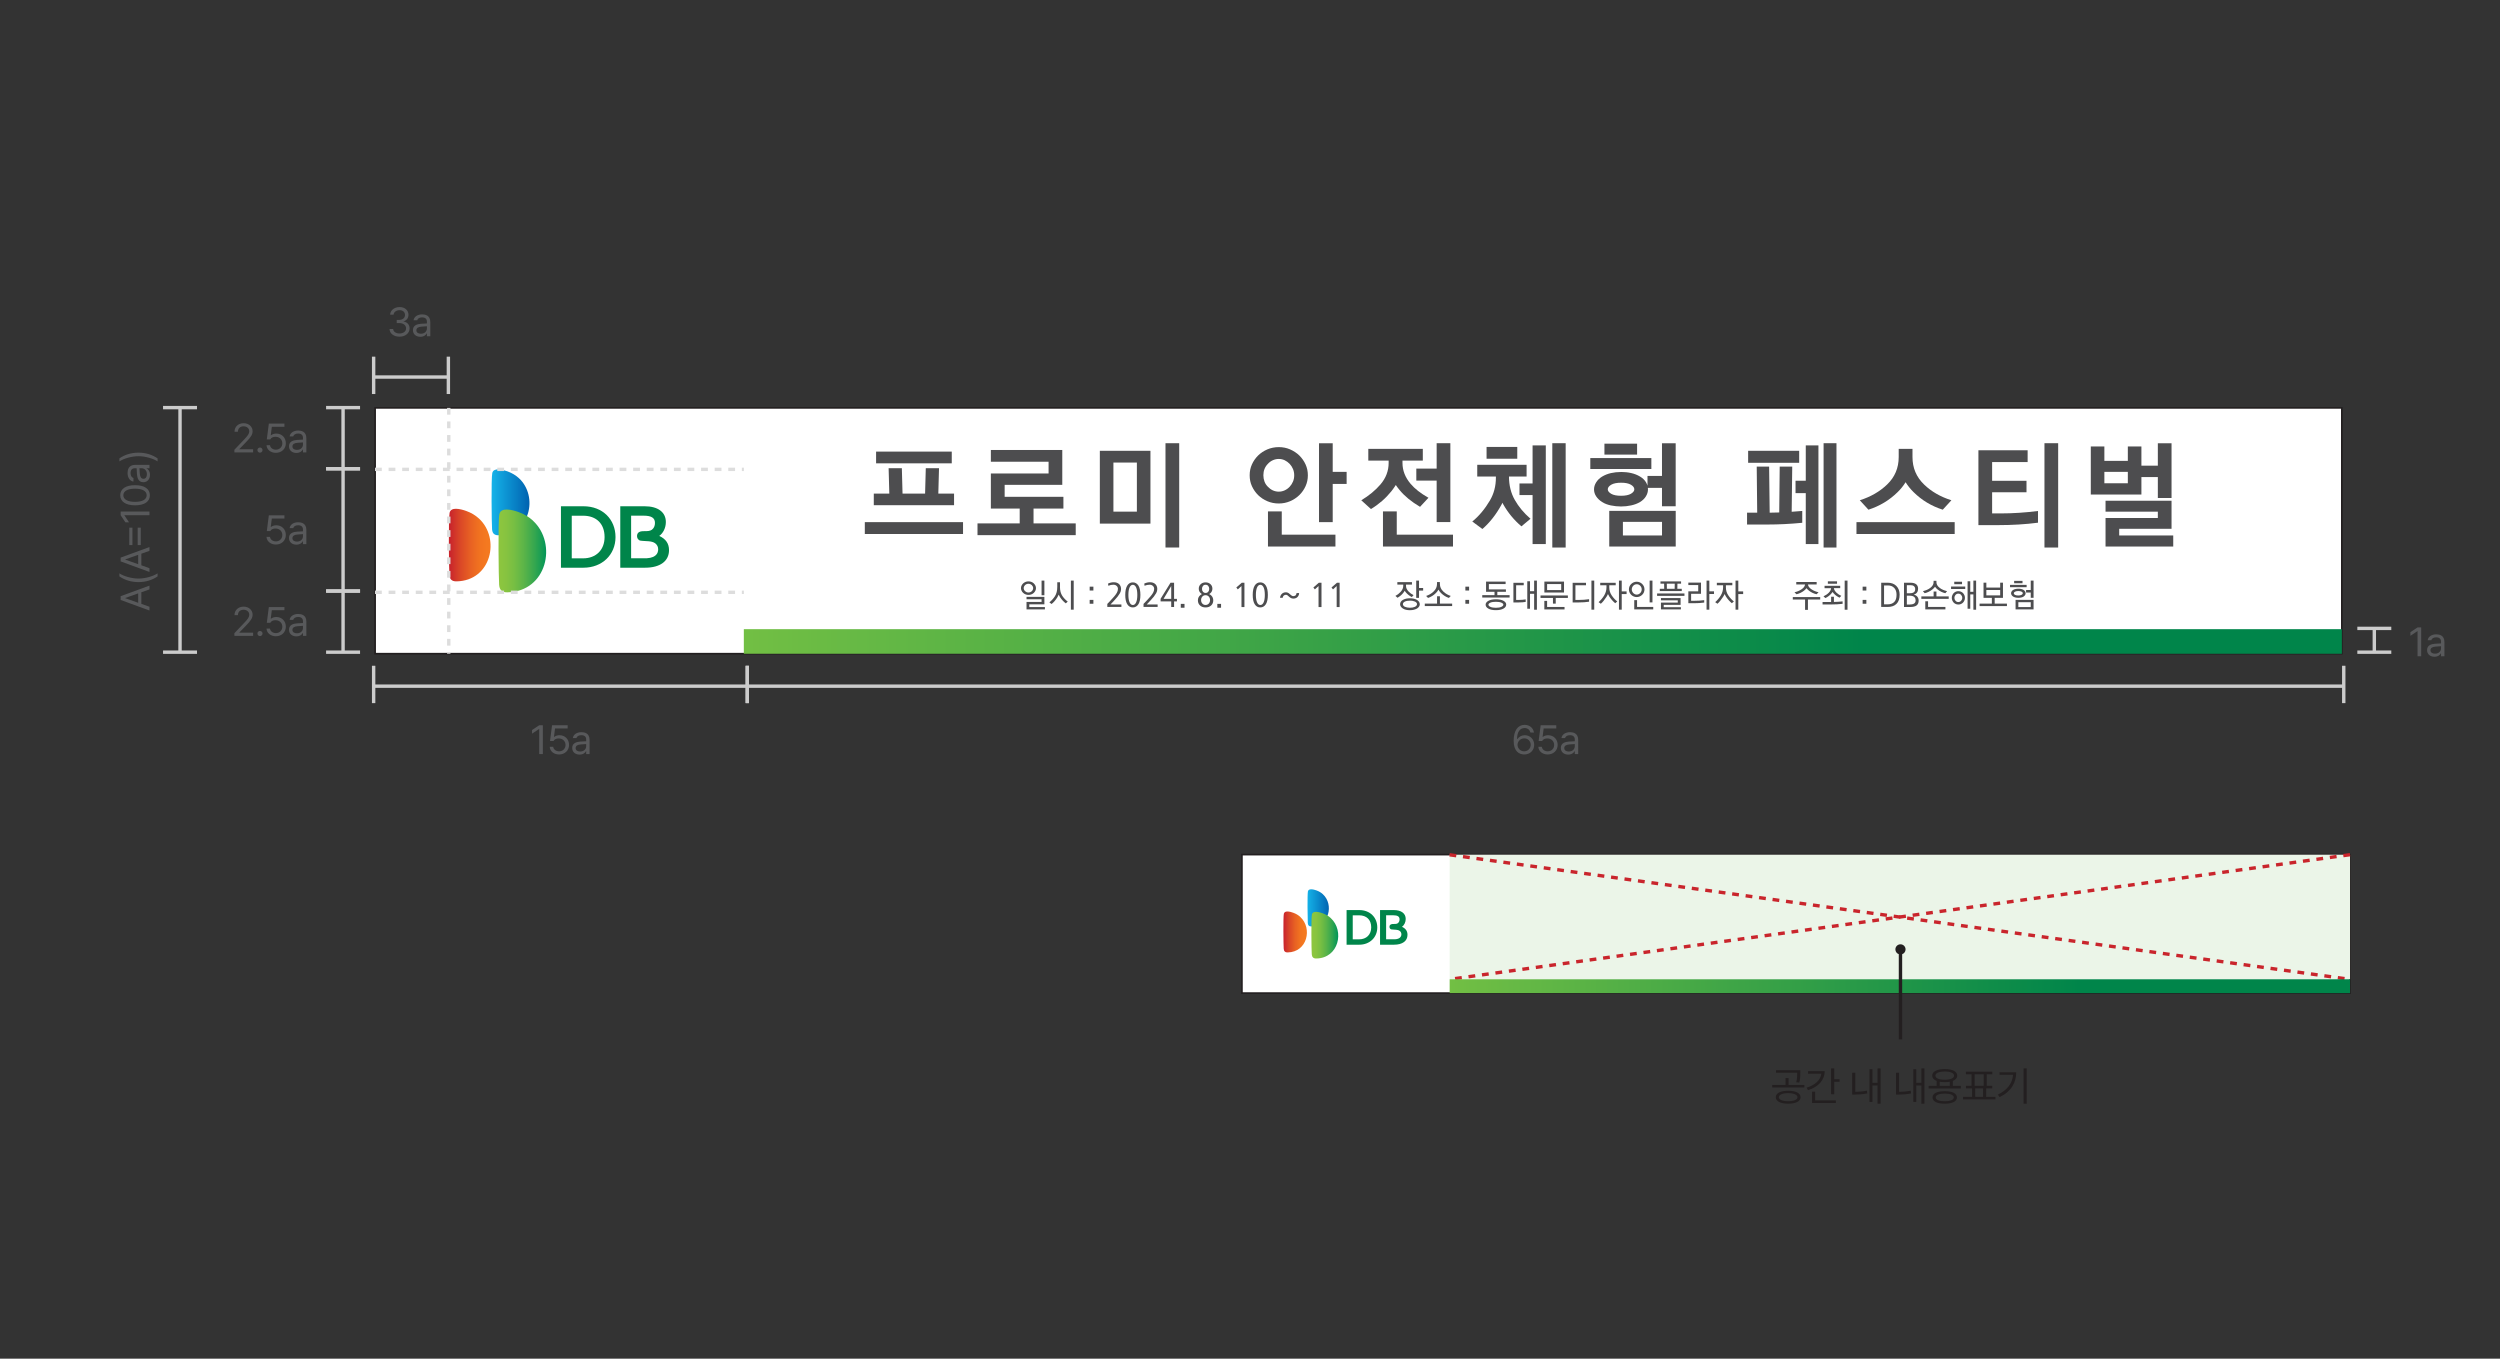 <svg width="736" height="400" viewBox="0 0 736 400" fill="none" xmlns="http://www.w3.org/2000/svg">
<rect x="0" y="0" width="736" height="400" fill="#333333" stroke="none"/>
<path d="M689.44 120.076H110.43V192.449H689.44V120.076Z" fill="white" stroke="#231F20" stroke-width="0.5" stroke-miterlimit="10"/>
<path d="M689.441 185.227H218.984V192.465H689.441V185.227Z" fill="url(#paint0_linear_873_24311)"/>
<path d="M283.518 153.716V157.202H254.602V153.716H283.518ZM280.875 145.316V148.737H257.244V145.316H261.815L261.61 137.835H265.504L265.708 145.316H272.347L272.551 137.835H276.445L276.241 145.316H280.875ZM280.198 136.405H257.921V132.945H280.198V136.405Z" fill="#4D4D4F"/>
<path d="M291.709 149.722V139.394H308.702V135.934H291.709V132.475H312.736V142.739H295.769V146.262H313.068V149.722H304.272V154.088H316.693V157.548H287.777V154.088H300.199V149.722H291.697H291.709Z" fill="#4D4D4F"/>
<path d="M338.691 154.151H323.793V132.717H338.691V154.151ZM334.696 150.628V136.176H327.789V150.628H334.696ZM347.156 130.482V161.186H343.121V130.482H347.156Z" fill="#4D4D4F"/>
<path d="M385.035 139.929C385.035 141.078 384.805 142.15 384.358 143.133C383.912 144.116 383.299 144.997 382.533 145.75C381.741 146.516 380.835 147.116 379.788 147.563C378.741 148.01 377.643 148.227 376.469 148.227C375.294 148.227 374.158 148.01 373.124 147.563C372.09 147.129 371.171 146.516 370.379 145.75C369.613 144.984 369.013 144.103 368.566 143.133C368.119 142.163 367.902 141.09 367.902 139.929C367.902 138.767 368.119 137.707 368.566 136.724C369.013 135.741 369.613 134.873 370.379 134.107C371.171 133.341 372.077 132.741 373.124 132.294C374.158 131.86 375.281 131.63 376.469 131.63C377.656 131.63 378.754 131.847 379.788 132.294C380.822 132.741 381.741 133.341 382.533 134.107C383.299 134.873 383.912 135.754 384.358 136.724C384.805 137.707 385.035 138.767 385.035 139.929ZM381.014 139.929C381.014 139.277 380.899 138.665 380.656 138.077C380.413 137.503 380.094 137.005 379.686 136.571C379.252 136.124 378.767 135.767 378.218 135.499C377.669 135.243 377.081 135.116 376.469 135.116C375.856 135.116 375.269 135.243 374.707 135.499C374.145 135.754 373.66 136.111 373.251 136.571C372.817 137.005 372.498 137.503 372.268 138.077C372.039 138.652 371.937 139.265 371.937 139.929C371.937 140.592 372.051 141.192 372.268 141.78C372.486 142.367 372.817 142.852 373.251 143.286C373.66 143.733 374.145 144.09 374.707 144.359C375.269 144.614 375.856 144.742 376.469 144.742C377.081 144.742 377.656 144.614 378.218 144.359C378.767 144.103 379.265 143.746 379.686 143.286C380.094 142.852 380.413 142.354 380.656 141.78C380.899 141.205 381.014 140.592 381.014 139.929ZM393.167 160.891H373.29V150.563H377.35V157.406H393.154V160.891H393.167ZM392.35 153.716H388.316V130.494H392.35V138.92H396.448V142.469H392.35V153.704V153.716Z" fill="#4D4D4F"/>
<path d="M412.89 136.278C412.89 138.513 413.694 140.568 415.29 142.445C416.503 143.887 418.252 145.253 420.537 146.543L418.06 149.211C415.507 147.704 413.515 146.057 412.073 144.308C411.639 143.785 411.256 143.287 410.924 142.789C410.541 143.402 410.107 144.002 409.634 144.615C407.962 146.696 405.958 148.445 403.609 149.862L400.762 147.283C403.047 145.904 404.924 144.347 406.417 142.611C408.013 140.734 408.817 138.627 408.817 136.278V135.602H402.83V132.155H418.877V135.602H412.89V136.278ZM427.763 160.892H407.145V150.564H411.205V157.407H427.763V160.892ZM426.984 130.482V153.705H422.95V141.487H416.962V137.964H422.95V130.482H426.984Z" fill="#4D4D4F"/>
<path d="M440.39 140.3H434.901V136.84H449.429V140.3H444.246C444.246 142.891 444.82 145.202 445.969 147.206C447.093 149.198 448.637 151.036 450.578 152.722L447.91 154.956C445.727 153.105 443.927 150.922 442.522 148.419L442.318 148.011L442.012 148.624C440.429 151.509 438.565 153.883 436.42 155.734L433.445 153.539C435.411 151.93 437.135 149.875 438.628 147.347C439.803 145.343 440.39 143.108 440.39 140.645V140.313V140.3ZM437.645 131.568H446.684V135.053H437.645V131.568ZM451.191 131.134H455.084V160.177H451.191V145.751H447.335V142.33H451.191V131.121V131.134ZM460.931 161.186H456.999V130.482H460.931V161.186Z" fill="#4D4D4F"/>
<path d="M486.159 138.065H468.184V134.848H486.159V138.065ZM477.248 138.946C478.256 138.946 479.252 139.048 480.21 139.265C481.167 139.482 482.048 139.826 482.827 140.299C483.593 140.746 484.18 141.32 484.588 141.997C484.767 142.316 484.92 142.635 485.023 142.98V140.107H489.287V130.494H493.321V149.044H489.287V143.631H485.125C485.15 143.771 485.163 143.912 485.163 144.065C485.163 144.793 484.959 145.469 484.55 146.133C484.142 146.797 483.567 147.346 482.827 147.793C482.086 148.24 481.218 148.571 480.222 148.788C479.227 149.006 478.231 149.108 477.248 149.108C476.265 149.108 475.231 149.006 474.248 148.801C473.265 148.597 472.397 148.265 471.656 147.793C470.916 147.32 470.328 146.759 469.907 146.12C469.486 145.482 469.281 144.793 469.281 144.078C469.281 143.363 469.486 142.686 469.907 142.009C470.328 141.333 470.903 140.771 471.656 140.312C472.448 139.839 473.316 139.494 474.26 139.277C475.205 139.06 476.201 138.958 477.235 138.958L477.248 138.946ZM481.959 133.839H472.345V130.622H481.959V133.839ZM477.248 145.954C478.512 145.954 479.482 145.75 480.146 145.367C480.81 144.971 481.142 144.537 481.142 144.065C481.142 143.541 480.81 143.095 480.133 142.699C479.456 142.303 478.499 142.112 477.261 142.112C476.022 142.112 475.026 142.303 474.35 142.699C473.673 143.095 473.328 143.554 473.328 144.065C473.328 144.537 473.66 144.971 474.324 145.367C474.988 145.763 475.971 145.954 477.248 145.954ZM493.333 160.891H473.763V150.397H493.333V160.891ZM489.299 153.64H477.784V157.636H489.299V153.64Z" fill="#4D4D4F"/>
<path d="M514.345 150.934H517.319L517.179 137.364H520.83L520.996 150.934C521.915 150.934 522.86 150.909 523.805 150.87L523.945 137.364H527.635L527.469 150.666C528.503 150.602 529.55 150.513 530.584 150.424V153.909C527.022 154.254 523.626 154.42 520.422 154.42H514.332V150.934H514.345ZM514.651 132.717H529.677V136.24H514.651V132.717ZM531.618 131.134H535.346V160.177H531.618V145.177H528.605V141.525H531.618V131.134ZM540.656 161.186H536.865V130.482H540.656V161.186Z" fill="#4D4D4F"/>
<path d="M575.459 153.717V157.202H546.543V153.717H575.459ZM563.037 134.554C563.037 137.759 564.173 140.452 566.459 142.648C568.578 144.704 571.259 146.248 574.489 147.283L571.948 150.053C568.629 148.993 565.769 147.27 563.344 144.87C562.424 143.963 561.646 142.993 561.007 141.959C560.369 142.993 559.603 143.963 558.671 144.87C556.233 147.27 553.373 148.993 550.067 150.053L547.526 147.283C550.756 146.248 553.424 144.704 555.556 142.648C557.841 140.465 558.978 137.759 558.978 134.554V132.154H563.037V134.554Z" fill="#4D4D4F"/>
<path d="M599.974 153.883C596.386 154.356 592.416 154.598 588.063 154.598H582.445V132.563H596.935V136.023H586.48V141.538H596.603V144.921H586.48V151.151H589.02C592.582 151.151 596.246 150.909 599.986 150.436V153.896L599.974 153.883ZM605.923 130.482V161.186H601.889V130.482H605.923Z" fill="#4D4D4F"/>
<path d="M619.527 131.439V135.677H626.434V131.439H630.43V137.094H635.268V130.494H639.302V146.605H635.268V140.439H630.43V145.584H615.531V131.439H619.527ZM619.527 138.92V142.265H626.434V138.92H619.527ZM639.813 160.891H619.872V152.491H635.268V150.627H619.872V147.41H639.302V155.67H623.893V157.636H639.8V160.878L639.813 160.891Z" fill="#4D4D4F"/>
<path d="M304.991 173.147C304.991 173.415 304.928 173.671 304.813 173.913C304.698 174.156 304.532 174.36 304.34 174.551C304.149 174.743 303.906 174.871 303.638 174.986C303.37 175.1 303.089 175.139 302.783 175.139C302.476 175.139 302.196 175.088 301.927 174.986C301.659 174.883 301.43 174.743 301.225 174.551C301.021 174.373 300.868 174.156 300.753 173.913C300.638 173.671 300.574 173.415 300.574 173.147C300.574 172.879 300.638 172.611 300.753 172.381C300.868 172.139 301.034 171.934 301.225 171.743C301.43 171.564 301.659 171.424 301.927 171.309C302.196 171.207 302.476 171.156 302.783 171.156C303.089 171.156 303.37 171.207 303.638 171.309C303.906 171.411 304.149 171.551 304.34 171.743C304.532 171.934 304.698 172.139 304.813 172.381C304.928 172.624 304.991 172.879 304.991 173.147ZM304.162 173.147C304.162 172.968 304.123 172.802 304.047 172.649C303.97 172.496 303.868 172.356 303.753 172.241C303.625 172.126 303.472 172.036 303.306 171.96C303.14 171.896 302.962 171.858 302.77 171.858C302.579 171.858 302.4 171.896 302.234 171.96C302.068 172.024 301.915 172.113 301.8 172.241C301.672 172.356 301.57 172.496 301.493 172.649C301.417 172.802 301.379 172.968 301.379 173.147C301.379 173.326 301.417 173.492 301.493 173.645C301.57 173.798 301.672 173.939 301.8 174.054C301.927 174.168 302.068 174.258 302.234 174.334C302.4 174.398 302.579 174.437 302.77 174.437C302.962 174.437 303.14 174.398 303.306 174.334C303.472 174.271 303.625 174.168 303.753 174.054C303.881 173.939 303.97 173.798 304.047 173.645C304.123 173.492 304.162 173.326 304.162 173.147ZM307.621 179.415H302.208V177.207H306.638V176.415H302.208V175.713H307.468V177.909H303.025V178.713H307.621V179.415ZM307.468 170.926V175.241H306.638V170.926H307.468Z" fill="#4D4D4F"/>
<path d="M312.052 172.739C312.052 173.849 312.282 174.743 312.755 175.445C313.176 176.071 313.699 176.632 314.338 177.105L313.776 177.628C313.15 177.169 312.576 176.556 312.065 175.79C311.912 175.56 311.784 175.317 311.682 175.062C311.555 175.356 311.414 175.637 311.248 175.905C310.725 176.735 310.163 177.373 309.576 177.82L308.938 177.335C309.563 176.837 310.099 176.237 310.559 175.547C311.031 174.832 311.261 173.9 311.261 172.764V171.424H312.065V172.764L312.052 172.739ZM316.099 170.926V179.492H315.27V170.926H316.099Z" fill="#4D4D4F"/>
<path d="M320.797 173.849V172.713H321.895V173.849H320.797ZM320.797 177.743V176.607H321.895V177.743H320.797Z" fill="#4D4D4F"/>
<path d="M325.992 178.702V177.795C326.618 177.157 327.294 176.429 327.997 175.625C328.303 175.268 328.571 174.91 328.788 174.54C329.005 174.17 329.12 173.774 329.12 173.365C329.12 173.008 328.992 172.714 328.737 172.484C328.482 172.255 328.162 172.14 327.779 172.14C327.307 172.14 326.809 172.242 326.286 172.446L326.209 171.808C326.465 171.68 326.733 171.591 327.026 171.514C327.32 171.438 327.601 171.412 327.894 171.412C328.545 171.412 329.069 171.591 329.465 171.961C329.848 172.331 330.039 172.816 330.039 173.416C330.039 173.838 329.937 174.233 329.72 174.616C329.375 175.229 328.839 175.931 328.111 176.697L326.924 177.961H330.141V178.689H325.992V178.702Z" fill="#4D4D4F"/>
<path d="M335.733 175.139C335.733 176.326 335.541 177.232 335.171 177.845C334.763 178.496 334.214 178.828 333.499 178.828C332.784 178.828 332.235 178.496 331.839 177.845C331.469 177.22 331.277 176.326 331.277 175.139C331.277 173.951 331.469 173.058 331.839 172.432C332.235 171.781 332.784 171.449 333.499 171.449C334.214 171.449 334.763 171.781 335.171 172.432C335.541 173.045 335.733 173.951 335.733 175.139ZM334.826 175.139C334.826 174.207 334.712 173.492 334.494 172.981C334.252 172.432 333.92 172.164 333.511 172.164C333.103 172.164 332.758 172.432 332.528 172.981C332.311 173.505 332.197 174.22 332.197 175.139C332.197 176.058 332.311 176.786 332.528 177.296C332.758 177.845 333.09 178.113 333.511 178.113C333.933 178.113 334.252 177.845 334.494 177.296C334.712 176.798 334.826 176.071 334.826 175.139Z" fill="#4D4D4F"/>
<path d="M336.656 178.702V177.795C337.282 177.157 337.958 176.429 338.661 175.625C338.967 175.268 339.235 174.91 339.452 174.54C339.669 174.17 339.784 173.774 339.784 173.365C339.784 173.008 339.656 172.714 339.401 172.484C339.146 172.255 338.827 172.14 338.444 172.14C337.971 172.14 337.473 172.242 336.95 172.446L336.873 171.808C337.129 171.68 337.397 171.591 337.69 171.514C337.984 171.438 338.265 171.412 338.558 171.412C339.21 171.412 339.733 171.591 340.129 171.961C340.512 172.331 340.703 172.816 340.703 173.416C340.703 173.838 340.601 174.233 340.384 174.616C340.039 175.229 339.503 175.931 338.775 176.697L337.588 177.961H340.805V178.689H336.656V178.702Z" fill="#4D4D4F"/>
<path d="M344.807 178.7V177.053H341.68V176.274L344.603 171.551H345.65V176.313H346.493V177.053H345.65V178.7H344.807ZM344.807 176.313V172.521L342.548 176.313H344.807Z" fill="#4D4D4F"/>
<path d="M347.621 178.917V177.781H348.719V178.917H347.621Z" fill="#4D4D4F"/>
<path d="M357.183 176.747C357.183 177.36 356.979 177.871 356.558 178.254C356.137 178.637 355.6 178.828 354.924 178.828C354.247 178.828 353.711 178.637 353.29 178.254C352.868 177.871 352.664 177.373 352.664 176.747C352.664 176.122 352.881 175.662 353.302 175.266C353.468 175.113 353.647 174.986 353.851 174.896C353.724 174.82 353.596 174.73 353.494 174.628C353.111 174.283 352.919 173.837 352.919 173.3C352.919 172.764 353.111 172.33 353.494 171.973C353.877 171.615 354.349 171.449 354.924 171.449C355.498 171.449 355.971 171.628 356.354 171.973C356.737 172.317 356.928 172.764 356.928 173.3C356.928 173.837 356.737 174.271 356.354 174.628C356.239 174.73 356.111 174.82 355.983 174.896C356.188 174.986 356.366 175.113 356.545 175.266C356.979 175.662 357.183 176.16 357.183 176.747ZM356.239 176.671C356.239 176.249 356.111 175.905 355.868 175.637C355.626 175.369 355.307 175.228 354.911 175.228C354.515 175.228 354.209 175.369 353.966 175.637C353.724 175.917 353.596 176.262 353.596 176.671C353.596 177.079 353.724 177.411 353.966 177.692C354.209 177.96 354.515 178.101 354.911 178.101C355.307 178.101 355.613 177.96 355.868 177.692C356.111 177.424 356.239 177.079 356.239 176.671ZM355.996 173.364C355.996 173.032 355.894 172.751 355.715 172.509C355.524 172.266 355.256 172.151 354.924 172.151C354.592 172.151 354.336 172.266 354.145 172.509C353.953 172.751 353.864 173.032 353.864 173.364C353.864 173.696 353.953 173.977 354.145 174.207C354.336 174.437 354.592 174.564 354.924 174.564C355.256 174.564 355.511 174.449 355.715 174.207C355.907 173.977 355.996 173.696 355.996 173.364Z" fill="#4D4D4F"/>
<path d="M358.383 178.917V177.781H359.481V178.917H358.383Z" fill="#4D4D4F"/>
<path d="M365.492 178.701V172.535L364.407 173.518L363.973 172.956L365.568 171.564H366.36V178.714H365.505L365.492 178.701Z" fill="#4D4D4F"/>
<path d="M373.256 175.139C373.256 176.326 373.065 177.232 372.695 177.845C372.286 178.496 371.737 178.828 371.022 178.828C370.307 178.828 369.758 178.496 369.363 177.845C368.992 177.22 368.801 176.326 368.801 175.139C368.801 173.951 368.992 173.058 369.363 172.432C369.758 171.781 370.307 171.449 371.022 171.449C371.737 171.449 372.286 171.781 372.695 172.432C373.065 173.045 373.256 173.951 373.256 175.139ZM372.363 175.139C372.363 174.207 372.248 173.492 372.031 172.981C371.788 172.432 371.456 172.164 371.048 172.164C370.639 172.164 370.294 172.432 370.065 172.981C369.848 173.505 369.733 174.22 369.733 175.139C369.733 176.058 369.848 176.786 370.065 177.296C370.294 177.845 370.626 178.113 371.048 178.113C371.469 178.113 371.788 177.845 372.031 177.296C372.248 176.798 372.363 176.071 372.363 175.139Z" fill="#4D4D4F"/>
<path d="M381.704 174.602H382.47C382.444 174.895 382.393 175.15 382.278 175.342C382.036 175.814 381.666 176.095 381.18 176.185C380.746 176.274 380.351 176.223 379.993 176.031C379.789 175.916 379.61 175.776 379.431 175.61C379.253 175.444 379.1 175.304 378.972 175.214C378.793 175.099 378.576 175.074 378.321 175.138C378.065 175.202 377.874 175.342 377.759 175.559C377.695 175.674 377.657 175.814 377.606 175.993H376.84C376.865 175.738 376.916 175.508 377.031 175.304C377.274 174.831 377.644 174.538 378.116 174.423C378.614 174.308 379.048 174.384 379.419 174.653C379.597 174.78 379.751 174.908 379.891 175.048C380.031 175.189 380.172 175.291 380.312 175.38C380.529 175.508 380.746 175.546 380.989 175.482C381.27 175.419 381.474 175.278 381.576 175.061C381.64 174.933 381.678 174.78 381.717 174.602H381.704Z" fill="#4D4D4F"/>
<path d="M388.179 178.701V172.535L387.094 173.518L386.66 172.956L388.256 171.564H389.047V178.714H388.192L388.179 178.701Z" fill="#4D4D4F"/>
<path d="M393.515 178.701V172.535L392.43 173.518L391.996 172.956L393.592 171.564H394.383V178.714H393.528L393.515 178.701Z" fill="#4D4D4F"/>
<path d="M413.931 172.112V172.508C413.931 173.069 414.187 173.618 414.685 174.142C415.08 174.563 415.566 174.921 416.153 175.201L415.642 175.776C415.017 175.457 414.468 175.048 414.021 174.55C413.829 174.346 413.676 174.129 413.548 173.912C413.408 174.167 413.229 174.423 413.012 174.678C412.553 175.214 412.016 175.648 411.416 175.98L410.816 175.431C411.365 175.15 411.876 174.755 412.323 174.27C412.846 173.708 413.114 173.121 413.114 172.495V172.099H411.378V171.384H415.68V172.099H413.944L413.931 172.112ZM417.991 177.87C417.991 178.125 417.915 178.368 417.761 178.597C417.608 178.827 417.404 179.006 417.161 179.159C416.88 179.312 416.561 179.427 416.217 179.517C415.872 179.593 415.489 179.644 415.08 179.644C414.672 179.644 414.302 179.606 413.957 179.529C413.612 179.453 413.306 179.338 413.025 179.159C412.77 179.006 412.565 178.814 412.412 178.585C412.259 178.355 412.182 178.125 412.182 177.882C412.182 177.64 412.259 177.397 412.399 177.168C412.54 176.938 412.757 176.746 413.012 176.606C413.293 176.453 413.599 176.338 413.944 176.248C414.289 176.172 414.659 176.133 415.068 176.133C415.476 176.133 415.859 176.172 416.204 176.248C416.549 176.325 416.868 176.453 417.149 176.606C417.404 176.759 417.608 176.938 417.761 177.168C417.902 177.397 417.978 177.627 417.978 177.882L417.991 177.87ZM417.174 177.87C417.174 177.704 417.123 177.563 417.008 177.436C416.906 177.308 416.753 177.193 416.561 177.104C416.37 177.014 416.153 176.951 415.897 176.899C415.642 176.848 415.374 176.836 415.068 176.836C414.787 176.836 414.519 176.861 414.263 176.899C414.008 176.938 413.791 177.014 413.599 177.104C413.408 177.193 413.268 177.308 413.165 177.436C413.063 177.576 413.012 177.716 413.012 177.87C413.012 178.023 413.063 178.163 413.165 178.304C413.268 178.444 413.421 178.546 413.599 178.636C413.791 178.725 414.021 178.789 414.263 178.84C414.506 178.891 414.774 178.917 415.055 178.917C415.348 178.917 415.629 178.891 415.885 178.853C416.14 178.802 416.357 178.738 416.549 178.648C416.74 178.559 416.88 178.444 416.995 178.317C417.097 178.189 417.161 178.048 417.161 177.882L417.174 177.87ZM417.761 176.006H416.932V170.938H417.761V173.108H418.974V173.874H417.761V176.006Z" fill="#4D4D4F"/>
<path d="M427.513 177.692V178.419H419.457V177.692H423.07V175.534H423.913V177.692H427.525H427.513ZM423.9 171.896C423.9 172.776 424.244 173.53 424.934 174.168C425.572 174.768 426.3 175.189 427.104 175.445L426.555 176.032C425.7 175.751 424.934 175.279 424.244 174.602C423.925 174.283 423.67 173.951 423.478 173.594C423.287 173.951 423.032 174.283 422.712 174.602C422.036 175.279 421.257 175.751 420.415 176.032L419.853 175.445C420.657 175.189 421.385 174.768 422.023 174.168C422.712 173.53 423.057 172.776 423.057 171.896V171.359H423.9V171.896Z" fill="#4D4D4F"/>
<path d="M431.406 173.849V172.713H432.504V173.849H431.406ZM431.406 177.743V176.607H432.504V177.743H431.406Z" fill="#4D4D4F"/>
<path d="M437.495 174.22V171.232H443.252V171.947H438.324V173.518H443.342V174.233H440.814V175.203H444.427V175.918H436.371V175.203H439.984V174.233H437.507L437.495 174.22ZM443.418 178.024C443.418 178.484 443.15 178.867 442.614 179.173C442.078 179.48 441.337 179.633 440.393 179.633C439.448 179.633 438.707 179.48 438.171 179.173C437.635 178.867 437.367 178.484 437.367 178.011C437.367 177.565 437.635 177.194 438.171 176.888C438.707 176.582 439.448 176.428 440.405 176.428C441.363 176.428 442.09 176.582 442.627 176.875C443.163 177.169 443.431 177.552 443.431 177.999L443.418 178.024ZM440.393 177.169C439.729 177.169 439.192 177.245 438.797 177.411C438.401 177.577 438.197 177.782 438.197 178.024C438.197 178.267 438.388 178.484 438.784 178.662C439.18 178.841 439.716 178.931 440.393 178.931C441.069 178.931 441.593 178.841 441.988 178.662C442.384 178.484 442.588 178.267 442.588 178.024C442.588 177.782 442.384 177.577 441.988 177.411C441.593 177.245 441.056 177.169 440.393 177.169Z" fill="#4D4D4F"/>
<path d="M449.173 177.206C448.534 177.308 447.845 177.359 447.117 177.359H445.547V171.576H448.585V172.304H446.351V176.619H447.117C447.807 176.619 448.496 176.568 449.16 176.465V177.193L449.173 177.206ZM452.466 179.504H451.649V174.819H450.436V179.21H449.632V171.116H450.436V174.053H451.649V170.938H452.466V179.504Z" fill="#4D4D4F"/>
<path d="M461.583 175.306V176.034H458.008V177.706H457.191V176.034H453.527V175.306H461.583ZM460.447 171.221V174.438H454.664V171.221H460.447ZM460.613 179.417H454.651V176.902H455.468V178.689H460.6V179.417H460.613ZM455.468 171.948V173.723H459.617V171.948H455.468Z" fill="#4D4D4F"/>
<path d="M467.827 177.143C466.882 177.283 465.873 177.36 464.801 177.36H462.988V171.577H466.92V172.305H463.805V176.62H464.801C465.81 176.62 466.818 176.543 467.827 176.403V177.13V177.143ZM469.346 170.926V179.492H468.516V170.926H469.346Z" fill="#4D4D4F"/>
<path d="M473.774 172.305V172.943C473.774 173.824 474.017 174.615 474.515 175.33C475 176.045 475.536 176.62 476.123 177.066L475.523 177.59C474.872 177.054 474.298 176.403 473.8 175.649C473.634 175.407 473.494 175.151 473.379 174.883C473.264 175.177 473.111 175.458 472.932 175.726C472.357 176.62 471.808 177.296 471.285 177.743L470.621 177.271C471.208 176.76 471.745 176.134 472.217 175.394C472.702 174.603 472.945 173.785 472.945 172.943V172.305H471.106V171.577H475.664V172.305H473.774ZM477.438 170.926V174.105H478.868V174.896H477.438V179.492H476.621V170.926H477.438Z" fill="#4D4D4F"/>
<path d="M484.134 173.517C484.134 173.824 484.07 174.117 483.955 174.398C483.84 174.666 483.674 174.909 483.457 175.113C483.24 175.317 483.01 175.471 482.73 175.598C482.449 175.713 482.155 175.777 481.836 175.777C481.517 175.777 481.223 175.713 480.955 175.598C480.674 175.483 480.432 175.317 480.227 175.113C480.023 174.909 479.857 174.679 479.729 174.398C479.615 174.13 479.551 173.837 479.551 173.517C479.551 173.198 479.615 172.917 479.729 172.636C479.844 172.368 480.01 172.126 480.227 171.922C480.444 171.717 480.674 171.564 480.955 171.436C481.236 171.322 481.53 171.258 481.836 171.258C482.142 171.258 482.449 171.322 482.73 171.436C483.01 171.551 483.253 171.717 483.457 171.922C483.662 172.126 483.828 172.356 483.955 172.636C484.07 172.905 484.134 173.198 484.134 173.517ZM483.317 173.517C483.317 173.313 483.279 173.109 483.202 172.93C483.125 172.739 483.01 172.585 482.883 172.445C482.755 172.305 482.602 172.202 482.423 172.113C482.245 172.036 482.053 171.998 481.849 171.998C481.644 171.998 481.453 172.036 481.287 172.113C481.108 172.19 480.955 172.305 480.827 172.445C480.687 172.585 480.585 172.739 480.508 172.93C480.432 173.109 480.393 173.313 480.393 173.517C480.393 173.722 480.432 173.926 480.508 174.105C480.585 174.283 480.7 174.449 480.827 174.59C480.955 174.73 481.108 174.832 481.287 174.922C481.466 175.011 481.657 175.049 481.849 175.049C482.04 175.049 482.245 175.011 482.423 174.922C482.602 174.832 482.755 174.73 482.883 174.59C483.023 174.449 483.125 174.296 483.202 174.105C483.279 173.926 483.317 173.722 483.317 173.517ZM486.713 179.415H481.121V176.671H481.951V178.688H486.713V179.415ZM486.483 170.926V177.347H485.653V170.926H486.483Z" fill="#4D4D4F"/>
<path d="M495.903 174.717V175.419H487.848V174.717H495.903ZM494.908 171.832H493.835L493.81 173.338H495.112V174.002H488.639V173.338H489.941L489.916 171.832H488.843V171.168H494.908V171.832ZM494.856 179.415H488.984V177.411H493.937V176.747H488.984V176.07H494.767V178.075H489.801V178.751H494.856V179.428V179.415ZM493.044 171.832H490.707L490.733 173.338H493.018L493.044 171.832Z" fill="#4D4D4F"/>
<path d="M501.719 177.398C500.787 177.526 499.766 177.59 498.681 177.59H497.047V174.092H499.958V172.241H497.047V171.526H500.775V174.82H497.864V176.875H498.707C499.741 176.875 500.749 176.811 501.719 176.683V177.411V177.398ZM503.226 170.926V174.079H504.605V174.871H503.226V179.492H502.409V170.926H503.226Z" fill="#4D4D4F"/>
<path d="M508.106 172.305V172.943C508.106 173.824 508.349 174.615 508.847 175.33C509.332 176.045 509.868 176.62 510.455 177.066L509.855 177.59C509.204 177.054 508.63 176.403 508.132 175.649C507.966 175.407 507.826 175.151 507.711 174.883C507.596 175.177 507.443 175.458 507.264 175.726C506.689 176.62 506.14 177.296 505.617 177.743L504.953 177.271C505.54 176.76 506.077 176.134 506.549 175.394C507.034 174.603 507.277 173.785 507.277 172.943V172.305H505.438V171.577H509.996V172.305H508.106ZM511.758 170.926V174.105H513.188V174.896H511.758V179.492H510.941V170.926H511.758Z" fill="#4D4D4F"/>
<path d="M535.869 175.778V176.505H532.256V179.544H531.414V176.505H527.801V175.778H535.856H535.869ZM534.835 172.075H532.269C532.32 172.599 532.652 173.058 533.278 173.48C533.916 173.914 534.618 174.195 535.384 174.361L534.797 174.948C533.993 174.769 533.252 174.424 532.588 173.914C532.282 173.671 532.026 173.429 531.835 173.16C531.643 173.416 531.401 173.671 531.082 173.914C530.418 174.424 529.677 174.769 528.873 174.948L528.299 174.361C529.065 174.207 529.754 173.914 530.392 173.48C531.018 173.058 531.35 172.599 531.401 172.075H528.822V171.348H534.822V172.075H534.835Z" fill="#4D4D4F"/>
<path d="M539.077 177.231V175.674H539.907V177.219C540.852 177.193 541.707 177.129 542.461 177.04V177.768C541.452 177.895 540.265 177.959 538.899 177.959H536.562V177.231H539.09H539.077ZM541.758 173.146H539.895C539.946 173.618 540.214 174.065 540.699 174.525C541.095 174.895 541.554 175.189 542.078 175.419L541.567 175.955C540.941 175.674 540.392 175.278 539.907 174.78C539.754 174.614 539.614 174.448 539.512 174.282C539.384 174.474 539.243 174.665 539.065 174.844C538.554 175.38 537.992 175.789 537.392 176.07L536.831 175.559C537.482 175.253 538.005 174.895 538.388 174.499C538.809 174.065 539.039 173.631 539.077 173.159H537.15V172.457H541.758V173.159V173.146ZM540.826 171.857H538.12V171.142H540.826V171.857ZM543.903 179.504H543.073V170.938H543.903V179.504Z" fill="#4D4D4F"/>
<path d="M548.359 173.849V172.713H549.457V173.849H548.359ZM548.359 177.743V176.607H549.457V177.743H548.359Z" fill="#4D4D4F"/>
<path d="M553.824 178.7V171.551H555.726C556.786 171.551 557.641 171.87 558.267 172.483C558.918 173.134 559.25 174.002 559.25 175.062C559.25 176.274 558.944 177.181 558.318 177.781C557.705 178.394 556.837 178.687 555.739 178.687H553.824V178.7ZM554.667 172.355V177.921H555.701C556.556 177.921 557.22 177.691 557.667 177.219C558.127 176.759 558.344 176.045 558.344 175.1C558.344 174.245 558.114 173.581 557.667 173.096C557.207 172.598 556.582 172.355 555.816 172.355H554.667Z" fill="#4D4D4F"/>
<path d="M560.535 178.7V171.551H562.412C563.165 171.551 563.727 171.704 564.11 171.998C564.493 172.291 564.684 172.738 564.684 173.325C564.684 174.206 564.263 174.793 563.433 175.062C563.88 175.164 564.225 175.368 564.467 175.674C564.723 175.981 564.85 176.377 564.85 176.836C564.85 177.462 564.646 177.934 564.25 178.24C563.842 178.547 563.216 178.7 562.348 178.7H560.548H560.535ZM561.378 172.291V174.666H562.118C562.642 174.666 563.05 174.589 563.344 174.423C563.663 174.245 563.829 173.913 563.829 173.427C563.829 173.07 563.714 172.789 563.484 172.585C563.254 172.381 562.935 172.278 562.514 172.278H561.378V172.291ZM561.378 175.381V177.972H562.233C562.731 177.972 563.152 177.883 563.471 177.704C563.791 177.525 563.957 177.206 563.957 176.734C563.957 176.377 563.854 176.096 563.663 175.853C563.395 175.534 562.884 175.368 562.118 175.368H561.378V175.381Z" fill="#4D4D4F"/>
<path d="M570.087 174.144V175.586H573.7V176.314H565.645V175.586H569.257V174.144H570.1H570.087ZM570.087 171.424C570.087 172.037 570.419 172.599 571.096 173.109C571.658 173.531 572.372 173.837 573.228 174.029L572.704 174.641C571.9 174.463 571.147 174.105 570.432 173.544C570.113 173.288 569.845 173.02 569.666 172.739C569.474 173.02 569.219 173.288 568.887 173.544C568.185 174.092 567.419 174.463 566.628 174.641L566.104 174.029C566.959 173.837 567.674 173.531 568.223 173.109C568.913 172.599 569.245 172.037 569.245 171.424V170.99H570.087V171.424ZM572.73 179.416H566.806V177.016H567.623V178.688H572.73V179.403V179.416Z" fill="#4D4D4F"/>
<path d="M578.565 173.401H574.391V172.674H578.565V173.401ZM578.476 176.006C578.476 176.274 578.425 176.542 578.323 176.772C578.221 177.014 578.093 177.219 577.914 177.41C577.735 177.589 577.518 177.729 577.289 177.831C577.046 177.934 576.803 177.972 576.535 177.972C576.267 177.972 576.025 177.921 575.795 177.831C575.552 177.729 575.348 177.589 575.169 177.41C575.003 177.231 574.863 177.014 574.761 176.772C574.659 176.529 574.608 176.274 574.608 176.006C574.608 175.738 574.659 175.47 574.761 175.24C574.863 174.997 575.003 174.793 575.169 174.601C575.348 174.423 575.565 174.282 575.795 174.18C576.037 174.078 576.28 174.04 576.535 174.04C576.791 174.04 577.059 174.091 577.289 174.18C577.531 174.282 577.735 174.423 577.914 174.601C578.08 174.78 578.221 174.997 578.323 175.24C578.425 175.482 578.476 175.738 578.476 176.006ZM577.621 171.984H575.335V171.257H577.621V171.984ZM577.684 176.006C577.684 175.674 577.569 175.38 577.352 175.138C577.135 174.895 576.855 174.767 576.523 174.767C576.191 174.767 575.923 174.895 575.706 175.138C575.489 175.38 575.374 175.674 575.374 176.006C575.374 176.338 575.489 176.631 575.706 176.874C575.923 177.116 576.203 177.244 576.523 177.244C576.842 177.244 577.135 177.116 577.352 176.874C577.569 176.631 577.684 176.338 577.684 176.006ZM581.77 179.504H580.965V174.997H580.046V179.21H579.255V171.116H580.046V174.218H580.965V170.938H581.77V179.504Z" fill="#4D4D4F"/>
<path d="M584.781 171.539V172.982H588.853V171.539H589.67V176.007H587.232V177.705H590.845V178.433H582.789V177.705H586.402V176.007H583.951V171.539H584.755H584.781ZM584.781 173.697V175.28H588.853V173.697H584.781Z" fill="#4D4D4F"/>
<path d="M596.64 172.879H591.75V172.177H596.64V172.879ZM596.346 174.654C596.346 174.832 596.295 175.011 596.18 175.19C596.078 175.369 595.925 175.509 595.733 175.637C595.542 175.764 595.312 175.854 595.044 175.905C594.776 175.969 594.495 175.994 594.214 175.994C593.933 175.994 593.639 175.969 593.371 175.905C593.103 175.854 592.873 175.752 592.682 175.637C592.49 175.509 592.337 175.369 592.222 175.19C592.12 175.011 592.056 174.832 592.056 174.654C592.056 174.475 592.107 174.296 592.222 174.117C592.325 173.939 592.478 173.798 592.682 173.671C592.886 173.543 593.103 173.454 593.371 173.402C593.639 173.351 593.92 173.313 594.214 173.313C594.508 173.313 594.776 173.339 595.044 173.402C595.312 173.466 595.542 173.556 595.733 173.671C595.925 173.798 596.078 173.939 596.18 174.117C596.282 174.296 596.346 174.475 596.346 174.654ZM595.516 174.654C595.516 174.462 595.388 174.296 595.146 174.181C594.903 174.066 594.584 174.002 594.201 174.002C593.818 174.002 593.499 174.066 593.244 174.181C593.001 174.296 592.873 174.462 592.873 174.666C592.873 174.871 592.988 175.024 593.231 175.139C593.473 175.254 593.793 175.317 594.188 175.317C594.559 175.317 594.878 175.254 595.12 175.139C595.363 175.024 595.491 174.858 595.491 174.666L595.516 174.654ZM595.427 171.705H592.963V171.002H595.427V171.705ZM598.682 179.415H593.384V176.594H598.682V179.415ZM597.852 177.296H594.201V178.713H597.852V177.296ZM598.682 170.926V175.994H597.852V174.449H596.474V173.696H597.852V170.926H598.682Z" fill="#4D4D4F"/>
<path d="M141.018 152.668C139.996 151.736 138.758 150.958 137.277 150.434C136.524 150.166 135.286 149.783 134.239 149.783C133.332 149.783 132.566 150.064 132.362 150.97C131.992 152.694 132.158 167.478 132.298 169.188C132.388 170.439 132.924 171.18 134.392 171.154C144.669 170.988 147.363 158.528 141.018 152.668Z" fill="url(#paint1_linear_873_24311)"/>
<path d="M152.789 140.797C151.87 139.941 150.734 139.252 149.393 138.767C148.717 138.524 147.593 138.18 146.636 138.18C145.806 138.18 145.104 138.448 144.925 139.265C144.58 140.822 144.746 154.24 144.861 155.797C144.951 156.934 145.423 157.597 146.763 157.585C156.096 157.432 158.547 146.12 152.789 140.797Z" fill="url(#paint2_linear_873_24311)"/>
<path d="M156.913 153.281C155.751 152.209 154.321 151.328 152.636 150.74C151.78 150.434 150.363 150 149.163 150C148.129 150 147.236 150.332 147.019 151.353C146.584 153.319 146.801 170.184 146.942 172.137C147.057 173.58 147.657 174.409 149.329 174.384C161.062 174.192 164.151 159.983 156.9 153.294L156.913 153.281Z" fill="url(#paint3_linear_873_24311)"/>
<path d="M171.758 149.043H165.145V167.133H171.77C177.234 167.133 181.205 163.341 181.205 158.12C181.205 152.898 177.413 149.043 171.77 149.043M177.988 158.107C177.988 161.912 175.46 164.375 171.668 164.375H168.323V151.826H171.668C175.575 151.826 177.988 154.188 177.988 158.107Z" fill="#00854A"/>
<path d="M194.074 157.775C195.248 156.971 196.027 155.375 196.027 153.69C196.027 150.779 193.691 149.043 189.784 149.043H182.609V167.133H189.912C194.329 167.133 196.959 165.205 196.959 161.963C196.959 160.022 196.014 158.656 194.061 157.762M188.597 156.473C188.01 156.613 187.652 156.971 187.563 157.52C187.499 157.941 187.588 158.375 187.818 158.694C187.997 158.95 188.252 159.116 188.559 159.167C188.967 159.231 189.427 159.256 189.912 159.282C191.342 159.346 192.848 159.409 193.512 160.673C193.908 161.426 193.857 162.397 193.359 163.099C192.848 163.827 191.865 164.273 190.422 164.35C190.231 164.35 190.052 164.363 189.835 164.363H185.801V151.813H189.452C191.852 151.813 192.823 152.503 192.823 153.971C192.823 154.775 192.516 155.516 191.903 155.962C191.354 156.358 190.563 156.371 189.797 156.371C189.452 156.371 188.967 156.371 188.584 156.46L188.597 156.473Z" fill="#00854A"/>
<path d="M110.402 138.18H218.994" stroke="#DDDDDD" stroke-miterlimit="10" stroke-dasharray="2 2"/>
<path d="M110.402 174.375H218.994" stroke="#DDDDDD" stroke-miterlimit="10" stroke-dasharray="2 2"/>
<path d="M132.117 120.076V192.462" stroke="#DDDDDD" stroke-miterlimit="10" stroke-dasharray="2 2"/>
<path d="M110 116L110.5 116L110.5 105L110 105L109.5 105L109.5 116L110 116ZM132 105L131.5 105L131.5 116L132 116L132.5 116L132.5 105L132 105Z" fill="#CCCCCC"/>
<path d="M110 110.999L132 111" stroke="#CCCCCC"/>
<path d="M117.628 99.117C115.94 99.117 114.733 98.215 114.675 96.867H115.741C115.8 97.676 116.608 98.18 117.616 98.18C118.729 98.18 119.55 97.57 119.55 96.691C119.55 95.766 118.811 95.109 117.487 95.109H116.796V94.184H117.487C118.518 94.184 119.233 93.609 119.233 92.731C119.233 91.887 118.612 91.312 117.651 91.312C116.749 91.312 115.917 91.816 115.87 92.648H114.85C114.909 91.301 116.151 90.398 117.663 90.398C119.28 90.398 120.265 91.453 120.253 92.672C120.265 93.633 119.702 94.348 118.811 94.594V94.652C119.913 94.828 120.593 95.613 120.581 96.691C120.593 98.086 119.315 99.117 117.628 99.117ZM121.571 97.195C121.571 95.731 122.86 95.402 123.962 95.32C124.366 95.291 125.398 95.238 125.685 95.227V94.711C125.685 93.902 125.204 93.434 124.243 93.434C123.435 93.434 122.954 93.809 122.814 94.289H121.759C121.888 93.269 122.884 92.555 124.29 92.555C125.122 92.555 126.681 92.801 126.681 94.805V99H125.685V98.133H125.638C125.427 98.566 124.841 99.152 123.739 99.152C122.532 99.152 121.571 98.438 121.571 97.195ZM122.579 97.242C122.579 97.91 123.142 98.25 123.915 98.25C125.052 98.25 125.685 97.488 125.685 96.691V96.047L124.079 96.164C123.165 96.223 122.579 96.551 122.579 97.242Z" fill="#58595B"/>
<path d="M96 120V120.5H106V120V119.5H96V120ZM106 138V137.5H96V138V138.5H106V138Z" fill="#CCCCCC"/>
<path d="M101.001 120L101 138" stroke="#CCCCCC"/>
<path d="M69.009 133.195L68.997 132.422L71.892 129.375C72.9 128.309 73.38 127.734 73.38 126.949C73.38 126.082 72.642 125.508 71.693 125.508C70.685 125.508 70.04 126.152 70.04 127.102H69.044C69.032 125.602 70.193 124.594 71.728 124.594C73.263 124.594 74.365 125.625 74.365 126.949C74.365 127.898 73.919 128.637 72.419 130.184L70.474 132.188V132.258H74.517V133.195H69.009ZM76.539 133.266C76.128 133.266 75.777 132.926 75.789 132.504C75.777 132.094 76.128 131.754 76.539 131.754C76.949 131.754 77.289 132.094 77.289 132.504C77.289 132.926 76.949 133.266 76.539 133.266ZM81.221 133.312C79.685 133.312 78.525 132.363 78.467 131.062H79.486C79.568 131.824 80.306 132.387 81.221 132.387C82.322 132.387 83.119 131.578 83.119 130.512C83.119 129.41 82.287 128.602 81.15 128.59C80.435 128.578 79.885 128.801 79.568 129.352H78.549L79.146 124.711H83.74V125.648H80.025L79.709 128.133H79.791C80.166 127.84 80.74 127.641 81.338 127.641C82.955 127.641 84.15 128.836 84.15 130.488C84.15 132.129 82.908 133.312 81.221 133.312ZM85.082 131.391C85.082 129.926 86.371 129.598 87.473 129.516C87.877 129.486 88.908 129.434 89.195 129.422V128.906C89.195 128.098 88.715 127.629 87.754 127.629C86.945 127.629 86.465 128.004 86.324 128.484H85.269C85.398 127.465 86.394 126.75 87.801 126.75C88.633 126.75 90.191 126.996 90.191 129V133.195H89.195V132.328H89.148C88.938 132.762 88.352 133.348 87.25 133.348C86.043 133.348 85.082 132.633 85.082 131.391ZM86.09 131.438C86.09 132.105 86.652 132.445 87.426 132.445C88.562 132.445 89.195 131.684 89.195 130.887V130.242L87.59 130.359C86.676 130.418 86.09 130.746 86.09 131.438Z" fill="#58595B"/>
<path d="M96 138V138.5H106V138V137.5H96V138ZM106 174V173.5H96V174V174.5H106V174Z" fill="#CCCCCC"/>
<path d="M101.001 138L101 174" stroke="#CCCCCC"/>
<path d="M81.221 160.312C79.685 160.312 78.525 159.363 78.467 158.062H79.486C79.568 158.824 80.306 159.387 81.221 159.387C82.322 159.387 83.119 158.578 83.119 157.512C83.119 156.41 82.287 155.602 81.15 155.59C80.435 155.578 79.885 155.801 79.568 156.352H78.549L79.146 151.711H83.74V152.648H80.025L79.709 155.133H79.791C80.166 154.84 80.74 154.641 81.338 154.641C82.955 154.641 84.15 155.836 84.15 157.488C84.15 159.129 82.908 160.312 81.221 160.312ZM85.082 158.391C85.082 156.926 86.371 156.598 87.473 156.516C87.877 156.486 88.908 156.434 89.195 156.422V155.906C89.195 155.098 88.715 154.629 87.754 154.629C86.945 154.629 86.465 155.004 86.324 155.484H85.269C85.398 154.465 86.394 153.75 87.801 153.75C88.633 153.75 90.191 153.996 90.191 156V160.195H89.195V159.328H89.148C88.938 159.762 88.352 160.348 87.25 160.348C86.043 160.348 85.082 159.633 85.082 158.391ZM86.09 158.438C86.09 159.105 86.652 159.445 87.426 159.445C88.562 159.445 89.195 158.684 89.195 157.887V157.242L87.59 157.359C86.676 157.418 86.09 157.746 86.09 158.438Z" fill="#58595B"/>
<path d="M96 174V174.5H106V174V173.5H96V174ZM106 192V191.5H96V192V192.5H106V192Z" fill="#CCCCCC"/>
<path d="M101.001 174L101 192" stroke="#CCCCCC"/>
<path d="M69.009 187.195L68.997 186.422L71.892 183.375C72.9 182.309 73.38 181.734 73.38 180.949C73.38 180.082 72.642 179.508 71.693 179.508C70.685 179.508 70.04 180.152 70.04 181.102H69.044C69.032 179.602 70.193 178.594 71.728 178.594C73.263 178.594 74.365 179.625 74.365 180.949C74.365 181.898 73.919 182.637 72.419 184.184L70.474 186.188V186.258H74.517V187.195H69.009ZM76.539 187.266C76.128 187.266 75.777 186.926 75.789 186.504C75.777 186.094 76.128 185.754 76.539 185.754C76.949 185.754 77.289 186.094 77.289 186.504C77.289 186.926 76.949 187.266 76.539 187.266ZM81.221 187.312C79.685 187.312 78.525 186.363 78.467 185.062H79.486C79.568 185.824 80.306 186.387 81.221 186.387C82.322 186.387 83.119 185.578 83.119 184.512C83.119 183.41 82.287 182.602 81.15 182.59C80.435 182.578 79.885 182.801 79.568 183.352H78.549L79.146 178.711H83.74V179.648H80.025L79.709 182.133H79.791C80.166 181.84 80.74 181.641 81.338 181.641C82.955 181.641 84.15 182.836 84.15 184.488C84.15 186.129 82.908 187.312 81.221 187.312ZM85.082 185.391C85.082 183.926 86.371 183.598 87.473 183.516C87.877 183.486 88.908 183.434 89.195 183.422V182.906C89.195 182.098 88.715 181.629 87.754 181.629C86.945 181.629 86.465 182.004 86.324 182.484H85.269C85.398 181.465 86.394 180.75 87.801 180.75C88.633 180.75 90.191 180.996 90.191 183V187.195H89.195V186.328H89.148C88.938 186.762 88.352 187.348 87.25 187.348C86.043 187.348 85.082 186.633 85.082 185.391ZM86.09 185.438C86.09 186.105 86.652 186.445 87.426 186.445C88.562 186.445 89.195 185.684 89.195 184.887V184.242L87.59 184.359C86.676 184.418 86.09 184.746 86.09 185.438Z" fill="#58595B"/>
<path d="M48 120V120.5H58V120V119.5H48V120ZM58 192V191.5H48V192V192.5H58V192Z" fill="#CCCCCC"/>
<path d="M53.001 120L53 192" stroke="#CCCCCC"/>
<path d="M44 178.632L44 179.734L35.516 176.629L35.516 175.515L44 172.41L44 173.523L41.609 174.367L41.609 177.777L44 178.632ZM40.684 177.461L40.684 174.695L36.887 176.043L36.887 176.113L40.684 177.461ZM40.766 171.372C38.551 171.361 36.711 170.763 35.152 169.685L35.152 168.794C36.312 169.591 38.68 170.33 40.766 170.33C42.852 170.33 45.23 169.591 46.391 168.794L46.391 169.685C44.82 170.763 42.98 171.361 40.766 171.372ZM44 167.277L44 168.378L35.516 165.273L35.516 164.159L44 161.054L44 162.167L41.609 163.011L41.609 166.421L44 167.277ZM40.684 166.105L40.684 163.339L36.887 164.687L36.887 164.757L40.684 166.105ZM38.984 160.474L38.059 160.474L38.059 155.352L38.984 155.352L38.984 160.474ZM41.445 160.474L40.531 160.474L40.531 155.352L41.445 155.352L41.445 160.474ZM35.516 150.6L44 150.6L44 151.667L36.617 151.667L36.617 151.714L37.988 153.776L36.922 153.776L35.516 151.667L35.516 150.6ZM44.117 145.801C44.117 147.688 42.535 148.766 39.758 148.766C37.004 148.766 35.398 147.665 35.398 145.801C35.398 143.938 37.004 142.836 39.758 142.836C42.535 142.836 44.117 143.926 44.117 145.801ZM43.18 145.801C43.18 144.583 41.949 143.868 39.758 143.868C37.566 143.868 36.312 144.583 36.312 145.801C36.312 147.02 37.566 147.747 39.758 147.747C41.949 147.747 43.18 147.032 43.18 145.801ZM42.195 141.963C40.73 141.963 40.402 140.674 40.32 139.572C40.291 139.168 40.238 138.137 40.227 137.85L39.711 137.85C38.902 137.85 38.434 138.33 38.434 139.291C38.434 140.1 38.809 140.58 39.289 140.721L39.289 141.776C38.27 141.647 37.555 140.651 37.555 139.244C37.555 138.412 37.801 136.854 39.805 136.854L44 136.854L44 137.85L43.133 137.85L43.133 137.897C43.566 138.108 44.152 138.694 44.152 139.795C44.152 141.002 43.438 141.963 42.195 141.963ZM42.242 140.955C42.91 140.955 43.25 140.393 43.25 139.619C43.25 138.483 42.488 137.85 41.691 137.85L41.047 137.85L41.164 139.455C41.223 140.369 41.551 140.955 42.242 140.955ZM40.766 133.262C42.98 133.273 44.82 133.871 46.391 134.949L46.391 135.84C45.23 135.043 42.852 134.305 40.766 134.305C38.68 134.305 36.312 135.043 35.152 135.84L35.152 134.949C36.711 133.871 38.551 133.273 40.766 133.262Z" fill="#58595B"/>
<path d="M694 185V185.5H704V185V184.5H694V185ZM704 192V191.5H694V192V192.5H704V192Z" fill="#CCCCCC"/>
<path d="M699.001 185L699 192" stroke="#CCCCCC"/>
<path d="M712.797 184.711V193.195H711.73V185.812H711.684L709.621 187.184V186.117L711.73 184.711H712.797ZM714.526 191.391C714.526 189.926 715.815 189.598 716.916 189.516C717.321 189.486 718.352 189.434 718.639 189.422V188.906C718.639 188.098 718.158 187.629 717.198 187.629C716.389 187.629 715.908 188.004 715.768 188.484H714.713C714.842 187.465 715.838 186.75 717.244 186.75C718.076 186.75 719.635 186.996 719.635 189V193.195H718.639V192.328H718.592C718.381 192.762 717.795 193.348 716.694 193.348C715.487 193.348 714.526 192.633 714.526 191.391ZM715.533 191.438C715.533 192.105 716.096 192.445 716.869 192.445C718.006 192.445 718.639 191.684 718.639 190.887V190.242L717.033 190.359C716.119 190.418 715.533 190.746 715.533 191.438Z" fill="#58595B"/>
<path d="M110 207L110.5 207L110.5 196L110 196L109.5 196L109.5 207L110 207ZM220 196L219.5 196L219.5 207L220 207L220.5 207L220.5 196L220 196Z" fill="#CCCCCC"/>
<path d="M110 201.999L220 202" stroke="#CCCCCC"/>
<path d="M159.81 213.516L159.81 222H158.744L158.744 214.617H158.697L156.635 215.988V214.922L158.744 213.516L159.81 213.516ZM164.598 222.117C163.063 222.117 161.902 221.168 161.844 219.867H162.863C162.945 220.629 163.684 221.191 164.598 221.191C165.699 221.191 166.496 220.383 166.496 219.316C166.496 218.215 165.664 217.406 164.527 217.395C163.813 217.383 163.262 217.605 162.945 218.156H161.926L162.523 213.516H167.117V214.453H163.402L163.086 216.938H163.168C163.543 216.645 164.117 216.445 164.715 216.445C166.332 216.445 167.527 217.641 167.527 219.293C167.527 220.934 166.285 222.117 164.598 222.117ZM168.459 220.195C168.459 218.73 169.748 218.402 170.85 218.32C171.254 218.291 172.285 218.238 172.573 218.227V217.711C172.573 216.902 172.092 216.434 171.131 216.434C170.323 216.434 169.842 216.809 169.701 217.289H168.647C168.776 216.27 169.772 215.555 171.178 215.555C172.01 215.555 173.569 215.801 173.569 217.805V222H172.573V221.133H172.526C172.315 221.566 171.729 222.152 170.627 222.152C169.42 222.152 168.459 221.438 168.459 220.195ZM169.467 220.242C169.467 220.91 170.03 221.25 170.803 221.25C171.94 221.25 172.573 220.488 172.573 219.691V219.047L170.967 219.164C170.053 219.223 169.467 219.551 169.467 220.242Z" fill="#58595B"/>
<path d="M220 207L220.5 207L220.5 196L220 196L219.5 196L219.5 207L220 207ZM690 196L689.5 196L689.5 207L690 207L690.5 207L690.5 196L690 196Z" fill="#CCCCCC"/>
<path d="M220 201.999L690 202" stroke="#CCCCCC"/>
<path d="M448.715 222.117C447.238 222.094 445.621 221.227 445.621 218.086C445.621 215.086 446.851 213.398 448.844 213.398C450.332 213.398 451.375 214.313 451.597 215.648H450.554C450.355 214.898 449.793 214.336 448.844 214.336C447.449 214.336 446.617 215.531 446.617 217.57H446.722C447.215 216.867 447.988 216.445 448.902 216.445C450.414 216.445 451.668 217.617 451.668 219.258C451.668 220.852 450.496 222.129 448.715 222.117ZM448.715 221.191C449.816 221.191 450.636 220.324 450.648 219.27C450.636 218.227 449.851 217.371 448.738 217.371C447.625 217.371 446.769 218.273 446.758 219.281C446.758 220.277 447.578 221.191 448.715 221.191ZM455.646 222.117C454.111 222.117 452.951 221.168 452.893 219.867H453.912C453.994 220.629 454.732 221.191 455.646 221.191C456.748 221.191 457.545 220.383 457.545 219.316C457.545 218.215 456.713 217.406 455.576 217.395C454.861 217.383 454.311 217.605 453.994 218.156H452.975L453.572 213.516L458.166 213.516V214.453L454.451 214.453L454.135 216.938H454.217C454.592 216.645 455.166 216.445 455.764 216.445C457.381 216.445 458.576 217.641 458.576 219.293C458.576 220.934 457.334 222.117 455.646 222.117ZM459.508 220.195C459.508 218.73 460.797 218.402 461.899 218.32C462.303 218.291 463.334 218.238 463.621 218.227V217.711C463.621 216.902 463.141 216.434 462.18 216.434C461.371 216.434 460.891 216.809 460.75 217.289H459.696C459.824 216.27 460.821 215.555 462.227 215.555C463.059 215.555 464.617 215.801 464.617 217.805L464.617 222H463.621V221.133H463.574C463.364 221.566 462.778 222.152 461.676 222.152C460.469 222.152 459.508 221.438 459.508 220.195ZM460.516 220.242C460.516 220.91 461.078 221.25 461.852 221.25C462.989 221.25 463.621 220.488 463.621 219.691V219.047L462.016 219.164C461.102 219.223 460.516 219.551 460.516 220.242Z" fill="#58595B"/>
<path d="M691.851 251.594H365.617V292.37H691.851V251.594Z" fill="white" stroke="#231F20" stroke-width="0.5" stroke-miterlimit="10"/>
<path d="M691.851 251.619H426.781V288.323H691.851V251.619Z" fill="#EBF5E8"/>
<path d="M426.742 251.645L691.85 288.323" stroke="#C9252C" stroke-miterlimit="10" stroke-dasharray="2 2"/>
<path d="M691.853 251.619L426.758 288.323" stroke="#C9252C" stroke-miterlimit="10" stroke-dasharray="2 2"/>
<path d="M691.851 288.297H426.781V292.369H691.851V288.297Z" fill="url(#paint4_linear_873_24311)"/>
<path d="M382.839 269.963C382.265 269.44 381.563 269.006 380.733 268.712C380.312 268.559 379.609 268.342 379.022 268.342C378.512 268.342 378.077 268.508 377.963 269.018C377.746 269.989 377.848 278.312 377.924 279.283C377.975 279.985 378.269 280.406 379.099 280.393C384.895 280.304 386.414 273.282 382.827 269.976L382.839 269.963Z" fill="url(#paint5_linear_873_24311)"/>
<path d="M389.479 263.275C388.956 262.79 388.318 262.407 387.564 262.139C387.181 261.998 386.556 261.807 386.007 261.807C385.547 261.807 385.152 261.96 385.049 262.419C384.858 263.3 384.947 270.858 385.011 271.739C385.062 272.377 385.33 272.76 386.083 272.747C391.343 272.658 392.722 266.288 389.479 263.288V263.275Z" fill="url(#paint6_linear_873_24311)"/>
<path d="M391.798 270.296C391.147 269.696 390.343 269.199 389.386 268.867C388.9 268.688 388.109 268.445 387.432 268.445C386.845 268.445 386.347 268.624 386.219 269.211C385.977 270.322 386.092 279.82 386.181 280.918C386.245 281.722 386.577 282.195 387.522 282.182C394.135 282.08 395.871 274.063 391.786 270.296H391.798Z" fill="url(#paint7_linear_873_24311)"/>
<path d="M400.161 267.922H396.434V278.122H400.161C403.238 278.122 405.472 275.99 405.472 273.041C405.472 270.092 403.34 267.922 400.161 267.922ZM403.685 273.016C403.685 275.16 402.255 276.539 400.123 276.539H398.246V269.467H400.123C402.332 269.467 403.685 270.794 403.685 273.003V273.016Z" fill="#00854A"/>
<path d="M412.745 272.837C413.409 272.39 413.843 271.484 413.843 270.539C413.843 268.905 412.528 267.922 410.332 267.922H406.285V278.122H410.396C412.885 278.122 414.366 277.037 414.366 275.212C414.366 274.114 413.83 273.348 412.732 272.85M409.656 272.097C409.324 272.173 409.132 272.377 409.068 272.684C409.03 272.926 409.081 273.169 409.209 273.348C409.311 273.488 409.451 273.577 409.63 273.616C409.86 273.654 410.115 273.667 410.396 273.68C411.2 273.718 412.043 273.756 412.426 274.458C412.656 274.88 412.617 275.429 412.336 275.824C412.056 276.233 411.494 276.488 410.677 276.526C410.575 276.526 410.46 276.526 410.345 276.526H408.072V269.454H410.128C411.481 269.454 412.03 269.837 412.03 270.667C412.03 271.126 411.864 271.535 411.519 271.79C411.213 272.02 410.766 272.02 410.332 272.02C410.141 272.02 409.86 272.02 409.643 272.071L409.656 272.097Z" fill="#00854A"/>
<path d="M558 279.5C558 278.672 558.672 278 559.5 278C560.328 278 561 278.672 561 279.5C561 280.153 560.582 280.707 560 280.913L560 306L559 306L559 280.913C558.418 280.707 558 280.153 558 279.5Z" fill="#231F20"/>
<path d="M526.432 321.117C528.67 321.117 530.088 321.82 530.088 323.027C530.088 324.223 528.67 324.926 526.432 324.926C524.205 324.926 522.787 324.223 522.787 323.027C522.787 321.82 524.205 321.117 526.432 321.117ZM526.432 321.82C524.768 321.832 523.69 322.289 523.701 323.027C523.69 323.754 524.768 324.199 526.432 324.199C528.096 324.199 529.162 323.754 529.174 323.027C529.162 322.289 528.096 321.832 526.432 321.82ZM530.006 315.07V315.949C530.006 316.793 530.006 317.637 529.713 318.715L528.811 318.609C529.092 317.531 529.092 316.77 529.092 315.949V315.82H522.857V315.07H530.006ZM531.213 319.395V320.145H521.732V319.395H525.658V317.379H526.561V319.395H531.213ZM539.996 314.531V317.707H541.567V318.48H539.996V322.16H539.071V314.531H539.996ZM537.184 315.34C537.184 318.023 535.262 320.016 532.262 320.953L531.864 320.215C534.36 319.436 535.989 317.947 536.188 316.113H532.297V315.34H537.184ZM540.477 323.953V324.727H533.469V321.387H534.383V323.953H540.477ZM553.649 314.531V324.949H552.747V319.559H551.247V324.41H550.38V314.766H551.247V318.773H552.747V314.531H553.649ZM546.196 315.809V321.434C547.233 321.422 548.335 321.352 549.606 321.094L549.723 321.914C548.27 322.172 547.075 322.254 545.927 322.254H545.282V315.809H546.196ZM566.552 314.531V324.949H565.65V319.559H564.15V324.41H563.282V314.766H564.15V318.773H565.65V314.531H566.552ZM559.099 315.809V321.434C560.136 321.422 561.238 321.352 562.509 321.094L562.626 321.914C561.173 322.172 559.978 322.254 558.829 322.254H558.185V315.809H559.099ZM577.281 319.688V320.449H567.789V319.688H570.144V318.223C569.312 317.9 568.843 317.367 568.843 316.664C568.843 315.434 570.25 314.73 572.535 314.73C574.796 314.73 576.214 315.434 576.214 316.664C576.214 317.361 575.751 317.895 574.925 318.211V319.688H577.281ZM572.535 321.246C574.773 321.246 576.109 321.891 576.121 323.086C576.109 324.27 574.773 324.926 572.535 324.926C570.273 324.926 568.937 324.27 568.937 323.086C568.937 321.891 570.273 321.246 572.535 321.246ZM572.535 321.949C570.859 321.961 569.863 322.371 569.875 323.086C569.863 323.789 570.859 324.211 572.535 324.211C574.187 324.211 575.195 323.789 575.195 323.086C575.195 322.371 574.187 321.961 572.535 321.949ZM572.535 315.457C570.835 315.457 569.781 315.914 569.792 316.664C569.781 317.426 570.835 317.871 572.535 317.871C574.222 317.871 575.277 317.426 575.277 316.664C575.277 315.914 574.222 315.457 572.535 315.457ZM571.058 319.688H574.011V318.469C573.572 318.545 573.08 318.586 572.535 318.586C571.99 318.586 571.498 318.545 571.058 318.469V319.688ZM587.459 322.91V323.672H577.92V322.91H580.58V320.426H578.787V319.664H580.416V316.266H578.763V315.504H586.545V316.266H584.892V319.664H586.521V320.426H584.728V322.91H587.459ZM581.33 319.664H583.99V316.266H581.33V319.664ZM581.506 322.91H583.814V320.426H581.506V322.91ZM596.664 314.531V324.949H595.738V314.531H596.664ZM593.582 315.668C593.57 318.668 592.176 321.316 588.684 322.992L588.18 322.242C590.998 320.906 592.434 318.908 592.645 316.418H588.66V315.668H593.582Z" fill="#231F20"/>
<defs>
<linearGradient id="paint0_linear_873_24311" x1="218.984" y1="188.839" x2="689.441" y2="188.839" gradientUnits="userSpaceOnUse">
<stop stop-color="#72BF44"/>
<stop offset="0.7" stop-color="#00854A"/>
</linearGradient>
<linearGradient id="paint1_linear_873_24311" x1="144.5" y1="157.988" x2="132.5" y2="157.988" gradientUnits="userSpaceOnUse">
<stop offset="0.1" stop-color="#F47920"/>
<stop offset="0.27" stop-color="#F17320"/>
<stop offset="0.49" stop-color="#E86223"/>
<stop offset="0.75" stop-color="#DA4727"/>
<stop offset="1" stop-color="#C9252C"/>
</linearGradient>
<linearGradient id="paint2_linear_873_24311" x1="145" y1="145.305" x2="156" y2="145.305" gradientUnits="userSpaceOnUse">
<stop stop-color="#14B1E7"/>
<stop offset="1" stop-color="#0061AF"/>
</linearGradient>
<linearGradient id="paint3_linear_873_24311" x1="147" y1="168.293" x2="161" y2="168.293" gradientUnits="userSpaceOnUse">
<stop stop-color="#8DC63F"/>
<stop offset="0.14" stop-color="#87C340"/>
<stop offset="0.32" stop-color="#76BE43"/>
<stop offset="0.52" stop-color="#5BB448"/>
<stop offset="0.74" stop-color="#35A74F"/>
<stop offset="0.97" stop-color="#069757"/>
<stop offset="1" stop-color="#009559"/>
</linearGradient>
<linearGradient id="paint4_linear_873_24311" x1="426.781" y1="290.34" x2="691.851" y2="290.34" gradientUnits="userSpaceOnUse">
<stop stop-color="#72BF44"/>
<stop offset="0.7" stop-color="#00854A"/>
</linearGradient>
<linearGradient id="paint5_linear_873_24311" x1="384.5" y1="271.928" x2="378" y2="271.928" gradientUnits="userSpaceOnUse">
<stop offset="0.1" stop-color="#F47920"/>
<stop offset="0.27" stop-color="#F17320"/>
<stop offset="0.49" stop-color="#E86223"/>
<stop offset="0.75" stop-color="#DA4727"/>
<stop offset="1" stop-color="#C9252C"/>
</linearGradient>
<linearGradient id="paint6_linear_873_24311" x1="385" y1="264.756" x2="391.5" y2="264.756" gradientUnits="userSpaceOnUse">
<stop stop-color="#14B1E7"/>
<stop offset="1" stop-color="#0061AF"/>
</linearGradient>
<linearGradient id="paint7_linear_873_24311" x1="386.5" y1="281.037" x2="394" y2="281.037" gradientUnits="userSpaceOnUse">
<stop stop-color="#8DC63F"/>
<stop offset="0.14" stop-color="#87C340"/>
<stop offset="0.32" stop-color="#76BE43"/>
<stop offset="0.52" stop-color="#5BB448"/>
<stop offset="0.74" stop-color="#35A74F"/>
<stop offset="0.97" stop-color="#069757"/>
<stop offset="1" stop-color="#009559"/>
</linearGradient>
</defs>
</svg>
